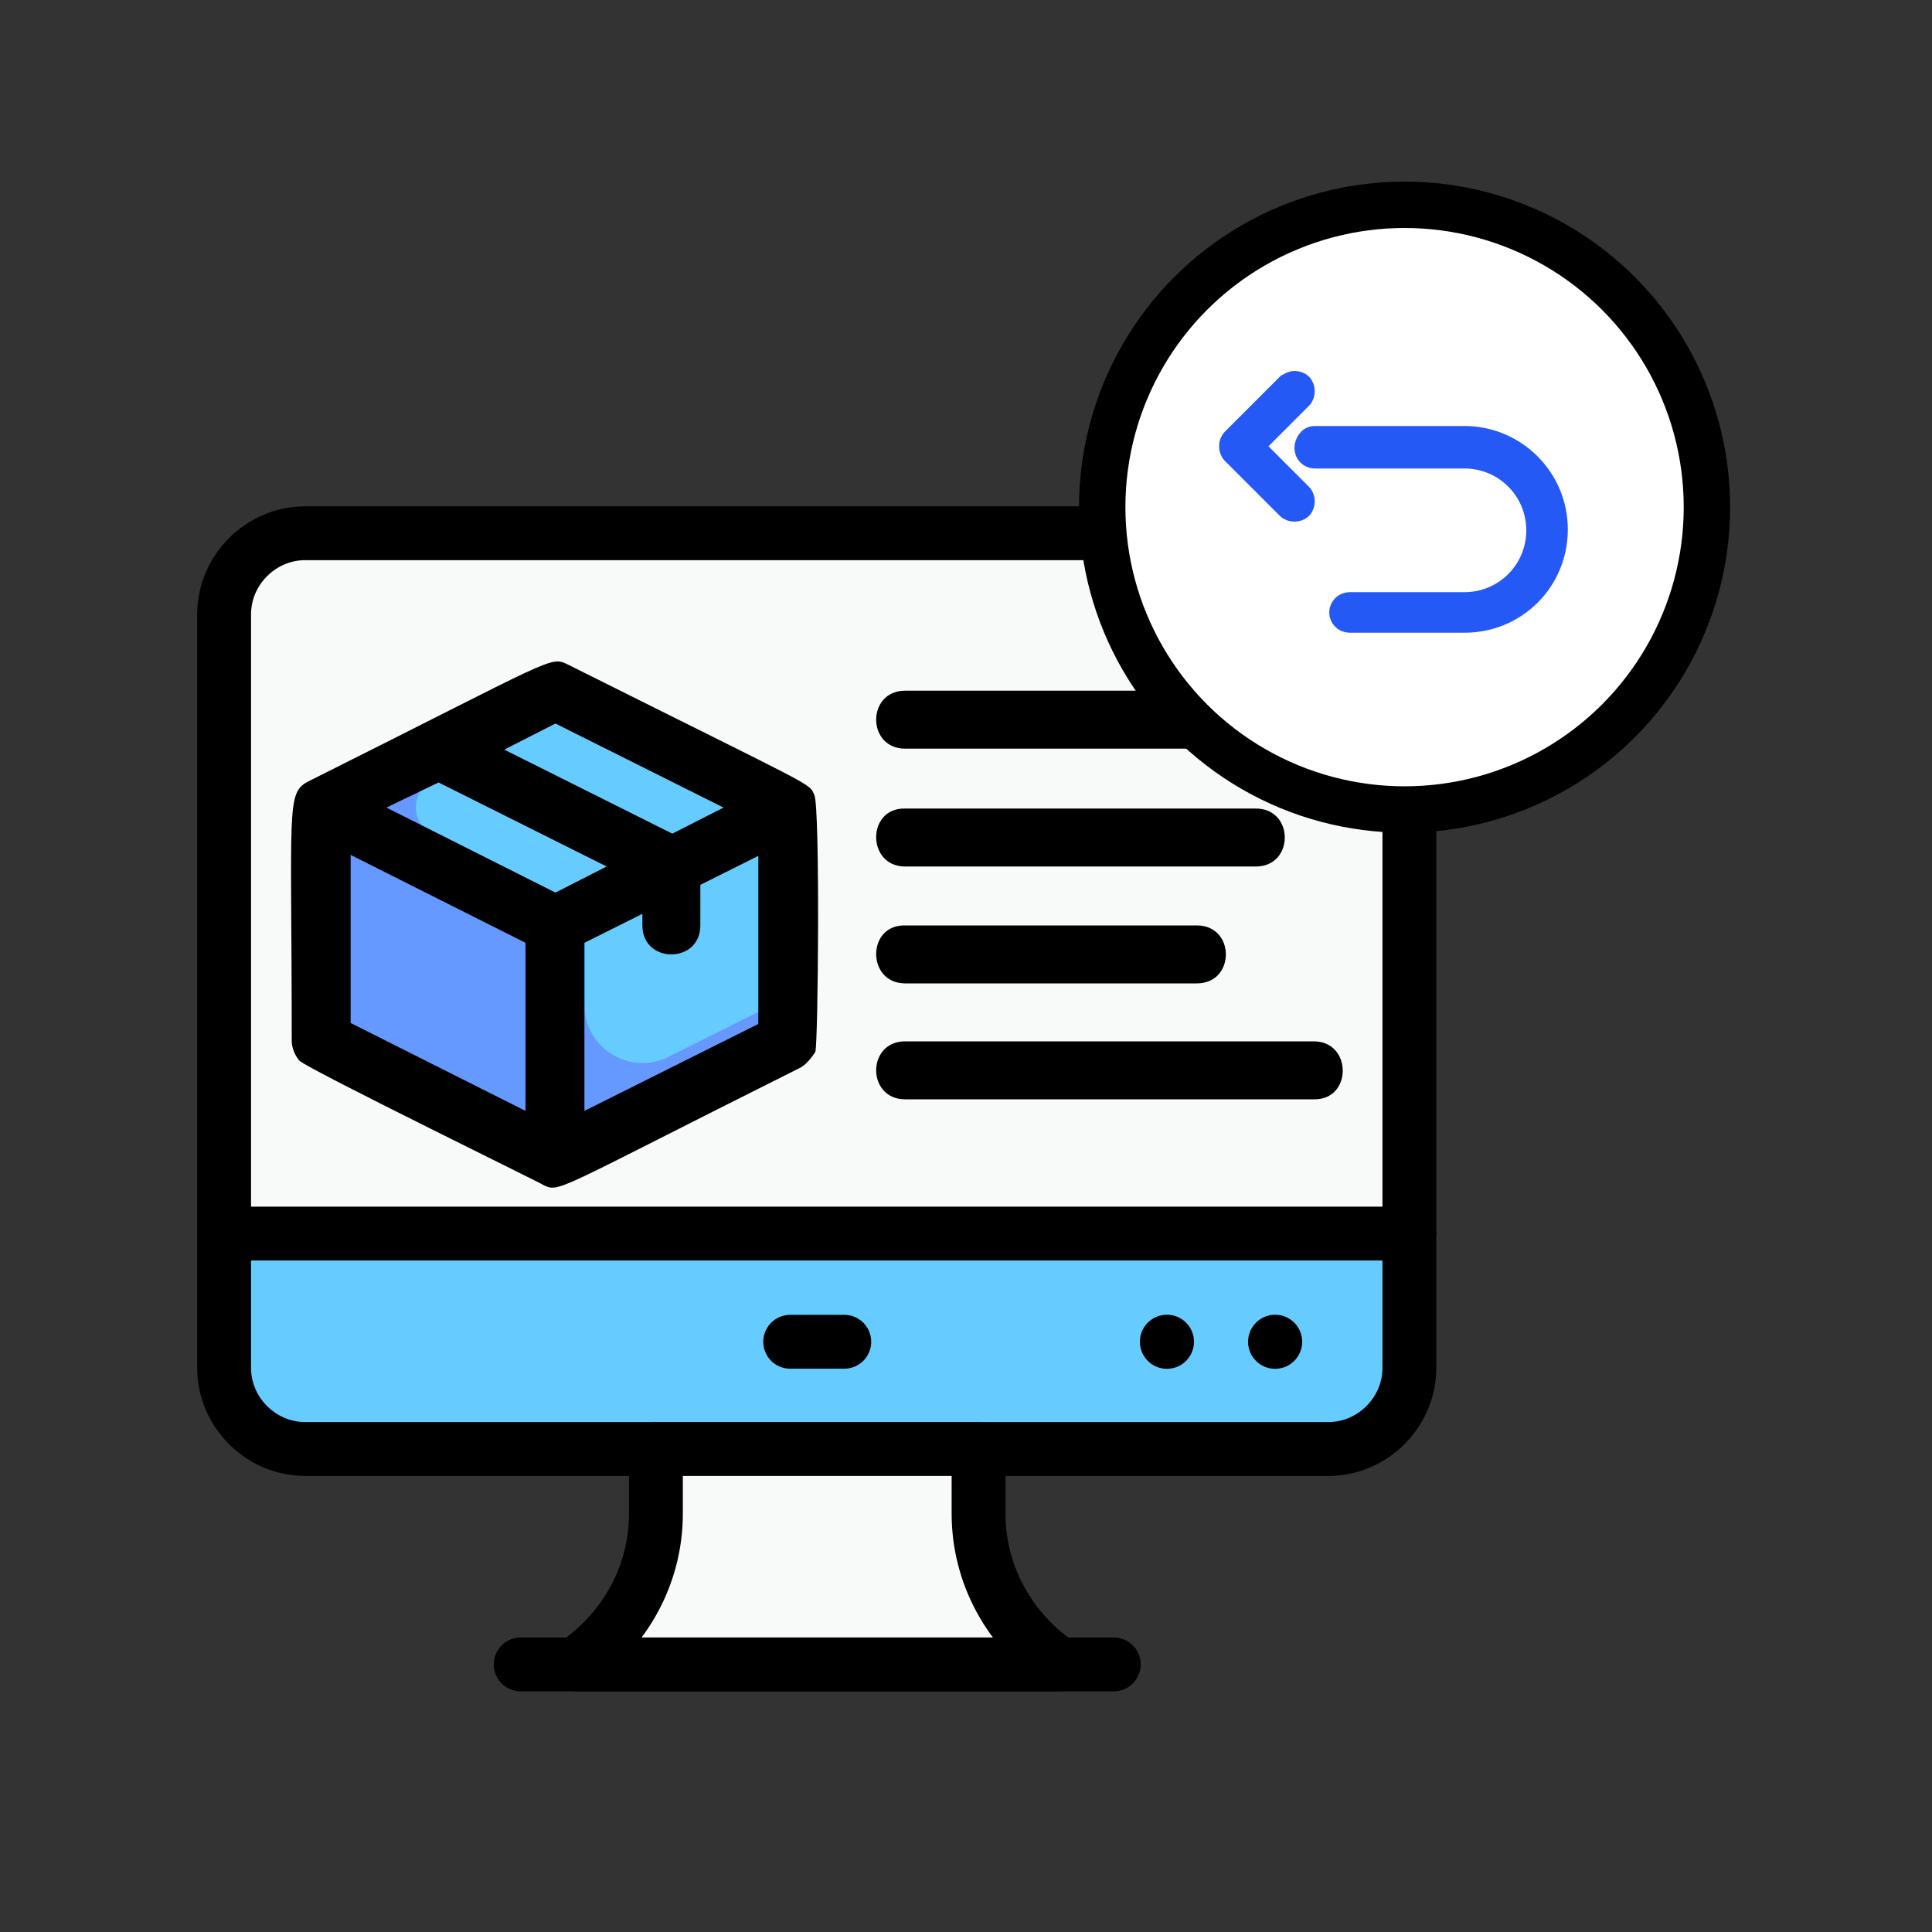 <?xml version="1.0" encoding="UTF-8"?> <!-- Generator: Adobe Illustrator 25.4.1, SVG Export Plug-In . SVG Version: 6.00 Build 0) --> <svg xmlns="http://www.w3.org/2000/svg" xmlns:xlink="http://www.w3.org/1999/xlink" version="1.1" id="Ebene_1" x="0px" y="0px" viewBox="0 0 200 200" style="enable-background:new 0 0 200 200;" xml:space="preserve"><rect x="0" y="0" width="200" height="200" fill="#333333" stroke="none"/> <style type="text/css"> .st0{fill:#6699FF;stroke:#000000;stroke-width:1.152;stroke-miterlimit:10;} .st1{fill:#2459F5;stroke:#66CCFF;stroke-width:1.152;stroke-miterlimit:10;} .st2{fill:#F2CAC1;stroke:#000000;stroke-width:1.152;stroke-miterlimit:10;} .st3{fill:#FDDDD7;stroke:#000000;stroke-width:1.152;stroke-miterlimit:10;} .st4{fill:none;stroke:#000000;stroke-width:5.51;stroke-linejoin:round;stroke-miterlimit:10;} .st5{fill:#2459F5;} .st6{fill:#FFFFFF;stroke:#000000;stroke-width:8;stroke-linecap:round;stroke-linejoin:round;stroke-miterlimit:10;} .st7{fill:none;stroke:#000000;stroke-width:6.044;stroke-linecap:round;stroke-linejoin:round;stroke-miterlimit:10;} .st8{fill:none;stroke:#221E20;stroke-width:6.044;stroke-linecap:round;stroke-linejoin:round;stroke-miterlimit:10;} .st9{fill:#221E20;} .st10{fill:#6699FF;} .st11{fill:#66CCFF;} .st12{fill:#FFFFFF;} .st13{fill:#A77E6B;} .st14{fill:#BE917C;} .st15{fill:none;} .st16{fill:#9E7765;} .st17{fill:#DAD6E4;} .st18{fill:#ECEAF2;} .st19{fill:#FBDCC6;} .st20{fill:#F6CCAF;} .st21{fill:#DE8661;} .st22{fill:#7C7D7D;} .st23{fill:#909090;} .st24{fill:#F29A76;} .st25{fill:#374F68;} .st26{fill:#425B72;} .st27{fill:#DA5669;} .st28{fill:#EB6675;} .st29{fill:#C6C2D7;} .st30{fill:#FCCB68;} .st31{fill:#FFDD75;} .st32{fill:#9FD7F0;} .st33{fill:#B3DFF6;} .st34{fill:#2C435E;} .st35{fill:#9BC76C;} .st36{fill:#B4D38A;} .st37{fill:#ECB895;} .st38{fill:#72A9DB;} .st39{fill:#86B9E4;} .st40{fill:#F9B856;} .st41{fill:#747575;} .st42{opacity:0.2;fill:#ECEAF2;} .st43{fill:#82B647;} .st44{fill:none;stroke:#000000;stroke-width:4.807;stroke-linecap:round;stroke-linejoin:round;stroke-miterlimit:10;} .st45{fill:#F8F9F9;} .st46{fill:none;stroke:#000000;stroke-width:5.574;stroke-linecap:round;stroke-linejoin:round;stroke-miterlimit:10;} .st47{fill:none;stroke:#2459F5;stroke-width:5.574;stroke-linecap:round;stroke-linejoin:round;stroke-miterlimit:10;} .st48{fill:none;stroke:#000000;stroke-width:4.853;stroke-linecap:round;stroke-linejoin:round;stroke-miterlimit:10;} .st49{fill:none;stroke:#2459F5;stroke-width:4.853;stroke-linecap:round;stroke-linejoin:round;stroke-miterlimit:10;} .st50{fill:#FFFFFF;stroke:#000000;stroke-width:5.574;stroke-linecap:round;stroke-linejoin:round;stroke-miterlimit:10;} .st51{fill:#2459F5;stroke:#2459F5;stroke-width:2;stroke-miterlimit:10;} .st52{fill:#FFFFFF;stroke:#000000;stroke-width:4.802;stroke-linecap:round;stroke-linejoin:round;stroke-miterlimit:10;} .st53{fill:#2459F5;stroke:#2459F5;stroke-width:1.723;stroke-miterlimit:10;} .st54{fill:none;stroke:#000000;stroke-miterlimit:10;} .st55{fill:none;stroke:#66CCFF;stroke-width:27.562;stroke-miterlimit:10;} .st56{fill:none;stroke:#2459F5;stroke-width:27.562;stroke-miterlimit:10;} .st57{fill:none;stroke:#6699FF;stroke-width:27.562;stroke-miterlimit:10;} .st58{fill:#E1E4ED;stroke:#000000;stroke-miterlimit:10;} .st59{fill:#6699FF;stroke:#000000;stroke-miterlimit:10;} .st60{fill:#66CCFF;stroke:#000000;stroke-miterlimit:10;} .st61{fill:#64C2C8;stroke:#000000;stroke-miterlimit:10;} .st62{fill:#2459F5;stroke:#000000;stroke-miterlimit:10;} .st63{fill:#F2CAC1;stroke:#000000;stroke-miterlimit:10;} .st64{fill:#FDDDD7;stroke:#000000;stroke-miterlimit:10;} .st65{fill:#99A1B1;stroke:#000000;stroke-miterlimit:10;} .st66{fill:#FFFFFF;stroke:#000000;stroke-miterlimit:10;} .st67{fill:none;stroke:#000000;stroke-width:4.783;stroke-linejoin:round;stroke-miterlimit:10;} .st68{fill:#FFFFFF;stroke:#000000;stroke-width:4.783;stroke-linejoin:round;stroke-miterlimit:10;} .st69{fill:#64C2C8;} .st70{fill:#2459F5;stroke:#2459F5;stroke-width:1.45;stroke-miterlimit:10;} .st71{fill:#C6C3D8;} .st72{fill:#EDEBF2;} .st73{fill:#66CCFF;stroke:#6FABE6;stroke-miterlimit:10;} .st74{fill:#FFDE76;} .st75{fill:#22242B;} .st76{fill:#BEC6C6;} .st77{fill:none;stroke:#414141;stroke-width:2;stroke-linecap:round;stroke-linejoin:round;stroke-miterlimit:10;} .st78{fill:#6457FF;} .st79{fill:none;stroke:#BEC6C6;stroke-width:2;stroke-linecap:round;stroke-linejoin:round;stroke-miterlimit:10;} .st80{fill:none;stroke:#6457FF;stroke-width:2;stroke-linecap:round;stroke-linejoin:round;stroke-miterlimit:10;} .st81{fill:none;stroke:#F8F9F9;stroke-width:2;stroke-linecap:round;stroke-linejoin:round;stroke-miterlimit:10;} .st82{fill:#F9F9F9;} .st83{fill:none;stroke:#221E20;stroke-width:5;stroke-miterlimit:10;} .st84{fill:none;stroke:#221E20;stroke-width:3.923;stroke-miterlimit:10;} .st85{fill:#FFFFFF;stroke:#000000;stroke-width:4.558;stroke-linecap:round;stroke-linejoin:round;stroke-miterlimit:10;} .st86{fill:none;stroke:#000000;stroke-width:3.626;stroke-linecap:round;stroke-linejoin:round;stroke-miterlimit:10;} .st87{fill:none;stroke:#2459F5;stroke-width:3.626;stroke-linecap:round;stroke-linejoin:round;stroke-miterlimit:10;} .st88{fill:#66CCFF;stroke:#6FABE6;stroke-width:0.549;stroke-miterlimit:10;} .st89{fill:#6699FF;stroke:#A77E6B;stroke-miterlimit:10;} .st90{fill:#2459F5;stroke:#000000;stroke-width:4.802;stroke-linecap:round;stroke-linejoin:round;stroke-miterlimit:10;} .st91{fill:#2459F5;stroke:#2459F5;stroke-width:1.449;stroke-miterlimit:10;} .st92{fill:#66CCFF;stroke:#6699FF;stroke-miterlimit:10;} .st93{fill:none;stroke:#000000;stroke-width:4.783;stroke-linecap:round;stroke-linejoin:round;stroke-miterlimit:10;} .st94{fill:#2459F5;stroke:#2459F5;stroke-miterlimit:10;} .st95{fill:none;stroke:#000000;stroke-width:5.51;stroke-linecap:round;stroke-linejoin:round;stroke-miterlimit:10;} .st96{fill:#FFFFFF;stroke:#000000;stroke-width:3.325;stroke-linecap:round;stroke-linejoin:round;stroke-miterlimit:10;} .st97{fill:#FFFFFF;stroke:#000000;stroke-width:4.802;stroke-linecap:round;stroke-linejoin:round;stroke-miterlimit:10;} </style> <g> <g> <g> <path class="st45" d="M145.9,63.6v78c0,4.6-3.8,8.4-8.4,8.4H31.6c-4.6,0-8.4-3.8-8.4-8.4v-78c0-4.6,3.8-8.4,8.4-8.4h105.9 C142.1,55.3,145.9,59,145.9,63.6z"></path> <path class="st11" d="M145.9,127.7v13.9c0,4.6-3.8,8.4-8.4,8.4H31.6c-4.6,0-8.4-3.8-8.4-8.4v-13.9H145.9z"></path> <path class="st46" d="M145.9,63.6v78c0,4.6-3.8,8.4-8.4,8.4H31.6c-4.6,0-8.4-3.8-8.4-8.4v-78c0-4.6,3.8-8.4,8.4-8.4h105.9 C142.1,55.3,145.9,59,145.9,63.6z"></path> <path class="st45" d="M109.7,172.3H59.5l0,0c5.2-3.5,8.4-9.3,8.4-15.6V150h33.4v6.7C101.3,163,104.5,168.8,109.7,172.3 L109.7,172.3z"></path> <path class="st46" d="M109.7,172.3H59.5l0,0c5.2-3.5,8.4-9.3,8.4-15.6V150h33.4v6.7C101.3,163,104.5,168.8,109.7,172.3 L109.7,172.3z"></path> <line class="st46" x1="53.9" y1="172.3" x2="115.3" y2="172.3"></line> <line class="st46" x1="81.8" y1="138.9" x2="87.4" y2="138.9"></line> <line class="st46" x1="23.3" y1="127.7" x2="145.9" y2="127.7"></line> <circle cx="132" cy="138.9" r="2.8"></circle> <circle cx="120.8" cy="138.9" r="2.8"></circle> </g> <g> <path class="st10" d="M81.6,83.6c-17.7,8.9-4.5,2.3-24.2,12.1L33.3,83.6l24.2-12.1L81.6,83.6z"></path> <path class="st11" d="M81.6,83.6c-20,10-2.9,1.5-21.2,10.6l-15.7-7.9c-2.2-1.1-2.2-4.3,0-5.4l15.7-7.9L81.6,83.6z"></path> <polygon class="st10" points="57.5,95.7 57.5,119.9 33.3,107.8 33.3,83.6 "></polygon> <polygon class="st10" points="81.6,83.6 81.6,107.8 57.5,119.9 57.5,95.7 "></polygon> <path class="st11" d="M81.6,83.6v19.6l-12.4,6.2c-4,2-8.7-0.9-8.7-5.4v-9.9L81.6,83.6z"></path> <path d="M84.3,82.3C83.7,81,85,81.9,58.8,68.8c-1.9-0.9-1.1-0.8-26.9,12.1c-2.3,1.2-1.7,2.7-1.7,26.9c0,0.8,0.5,1.7,0.8,2 c0.7,0.8,26.9,13.6,25.1,12.8c1.9,0.9,0.6,1,26.8-12.1c0.7-0.4,1.3-1.3,1.5-1.6C84.7,108.1,84.9,83.5,84.3,82.3z M36.3,88.5 l18.1,9.1V115l-18.1-9.1V88.5z M60.5,97.6l6-3v1.2c0,4,6,4,6,0v-4.2l6-3v17.4L60.5,115V97.6z M57.5,74.9l17.4,8.7l-5.3,2.7 l-17.4-8.7L57.5,74.9z M45.4,81l17.4,8.7l-5.3,2.7L40,83.6L45.4,81z"></path> <path d="M136,71.5H93.7c-4,0-4,6,0,6H136C140,77.6,140,71.5,136,71.5z"></path> <path d="M93.7,89.7H130c4,0,4-6,0-6H93.7C89.7,83.6,89.7,89.7,93.7,89.7z"></path> <path d="M93.7,101.8h30.2c4,0,4-6,0-6H93.7C89.7,95.7,89.7,101.8,93.7,101.8z"></path> <path d="M136,107.8H93.7c-4,0-4,6,0,6H136C140,113.9,140,107.8,136,107.8z"></path> </g> <g> <circle class="st52" cx="145.4" cy="52.5" r="31.3"></circle> </g> </g> <g id="Return_Right_00000161619851096350461830000002748784873316946061_"> <g> <path class="st51" d="M134,39.4c0.3,0,0.6,0.1,0.8,0.3c0.4,0.4,0.4,1.2,0,1.6l-4.9,4.9l4.9,4.9c0.4,0.4,0.4,1.2,0,1.6 c-0.4,0.4-1.2,0.4-1.6,0l-5.7-5.7c-0.4-0.4-0.4-1.2,0-1.6l5.7-5.7C133.4,39.6,133.7,39.4,134,39.4z"></path> </g> <g> <path class="st51" d="M136.1,45.1h15.5c5.3,0,9.7,4.3,9.7,9.7s-4.3,9.7-9.7,9.7h-11.9c-0.6,0-1.1-0.5-1.1-1.1 c0-0.6,0.5-1.1,1.1-1.1h11.9c4.1,0,7.4-3.3,7.4-7.4s-3.3-7.4-7.4-7.4h-15.5c-0.6,0-1.1-0.5-1.1-1.1S135.4,45.1,136.1,45.1z"></path> </g> </g> </g> </svg> 